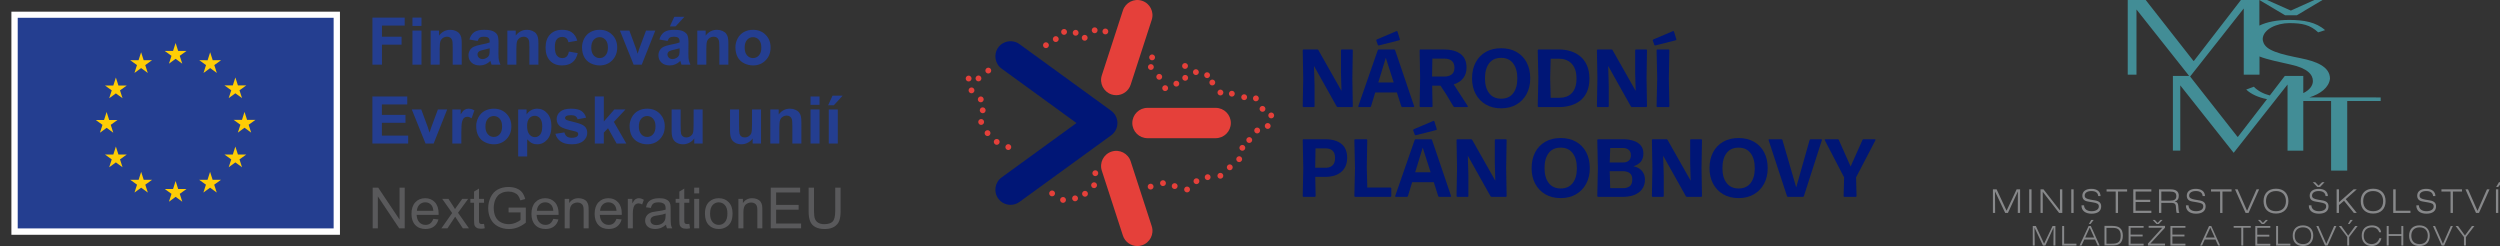 <?xml version="1.0" encoding="utf-8"?>
<!-- Generator: Adobe Illustrator 16.0.0, SVG Export Plug-In . SVG Version: 6.00 Build 0)  -->
<!DOCTYPE svg PUBLIC "-//W3C//DTD SVG 1.1//EN" "http://www.w3.org/Graphics/SVG/1.1/DTD/svg11.dtd">
<svg version="1.1" id="Vrstva_1" xmlns="http://www.w3.org/2000/svg" xmlns:xlink="http://www.w3.org/1999/xlink" x="0px" y="0px"
	 width="2032.199px" height="200px" viewBox="0 0 2032.199 200" enable-background="new 0 0 2032.199 200" xml:space="preserve">
<rect x="0" y="0" width="2032.199" height="200" fill="#333333" stroke="none"/>
<g>
	<g>
		<path fill="#428D96" d="M1872.298,75.7v-14h-15l-12.199,15.899c-5.102-1.3-9.602-3.6-13-7.1l-6.199,2.3
			c4,3.8,9.898,6.4,16.898,7.8l-23.602,30.601h-0.398l-38.5-49L1823.9,6.899V60.7h12.801V45.899c6.803,2.7,16,4.4,25.398,6.601
			c13.898,3,18,8.3,18,13.399C1880.097,69.8,1877.199,73.3,1872.298,75.7 M1877.199,79.2c9.102-2.9,15.896-8,16.801-15.2
			c0-10.101-11.801-14.2-23.5-16.601c-16.9-3.399-28.9-6.199-30.801-13.5c-0.303-1-0.398-1.5-0.398-2.3
			c0.398-7.899,11.5-12.8,21.6-12.8c10.303,0,16.9,1.3,23.5,7.5l5.604-1.8c-7.303-6.5-17.303-8.3-29.104-8.3
			c-9.801,0-18.197,1.6-24.301,4.6V0h-15L1783.4,49.5h-0.396L1744.199,0h-14.602v60.7h7.102v-53l42.801,54H1766.3v60.698h6v-53
			l43.301,54.701h0.199L1859.5,68.7v53.8h12.801V82.1h22.602v56.6h13.104V82.1h27.195v-2.9H1877.199z M1867.097,12.399L1887.898,0
			h-6.602l-19.102,8.6L1842.798,0h-6.201l20.9,12.399H1867.097z"/>
	</g>
	<polygon fill="#87888A" points="1620,153.898 1623,153.898 1631.097,171.299 1639.298,153.898 1642.097,153.898 1642.097,173.1 
		1640.199,173.1 1640.298,155.6 1632.199,173.1 1630,173.1 1621.699,155.6 1621.798,173.1 1620,173.1 	"/>
	<rect x="1649.5" y="153.898" fill="#87888A" width="1.896" height="19.201"/>
	<polygon fill="#87888A" points="1658.699,153.898 1661.097,153.898 1674.5,171.1 1674.5,153.898 1676.398,153.898 1676.398,173.1 
		1673.798,173.1 1660.5,155.898 1660.5,173.1 1658.699,173.1 	"/>
	<rect x="1683.699" y="153.898" fill="#87888A" width="1.896" height="19.201"/>
	<g>
		<path fill="#87888A" d="M1694.097,166.799v0.102c0,2.898,2.4,4.802,6.102,4.802c3.699,0,5.898-1.603,5.898-3.899
			c0-2.199-1.5-2.699-4.801-3.302l-4.102-0.698c-3.102-0.5-4.5-2.101-4.5-4.802c0-3.299,2.697-5.5,7.303-5.5
			c4.697,0,7.395,2.201,7.5,5.899h-1.9c-0.199-2.698-2.1-4.102-5.6-4.102c-3.4,0-5.4,1.5-5.4,3.701c0,2,1.602,2.699,4.801,3.299
			l3.604,0.602c3.5,0.601,5,2.101,5,4.898c0,3.701-2.803,5.9-7.803,5.9c-5.102,0-8.197-2.5-8.197-6.5v-0.303h2.1L1694.097,166.799
			L1694.097,166.799z"/>
	</g>
	<polygon fill="#87888A" points="1719.798,155.7 1712.398,155.7 1712.398,153.898 1729.097,153.898 1729.097,155.7 1721.699,155.7 
		1721.699,173.1 1719.798,173.1 	"/>
	<polygon fill="#87888A" points="1734.097,153.898 1748.798,153.898 1748.798,155.7 1736,155.7 1736,162.398 1747.898,162.398 
		1747.898,164.2 1736,164.2 1736,171.299 1748.798,171.299 1748.798,173.1 1734.097,173.1 	"/>
	<g>
		<path fill="#87888A" d="M1756.898,155.7v7.399H1764c3.5,0,5.1-1,5.1-3.701c0-2.799-1.699-3.698-5.398-3.698H1756.898z
			 M1755,153.898h9.197c4.604,0,6.898,1.701,6.898,5.201c0,2.5-1,4-3.299,4.799c2.197,0.302,2.697,1.4,2.896,3.603
			c0.303,2.5,0.104,4.5,0.898,5.603h-2.199c-0.6-1.801-0.396-3.699-0.697-5.603c-0.199-2-1.398-2.603-3.699-2.603h-8.102v8.201
			h-1.898L1755,153.898L1755,153.898z"/>
		<path fill="#87888A" d="M1779,166.799v0.102c0,2.898,2.396,4.802,6.1,4.802s5.9-1.603,5.9-3.899c0-2.199-1.5-2.699-4.803-3.302
			l-4.102-0.698c-3.1-0.5-4.5-2.101-4.5-4.802c0-3.299,2.701-5.5,7.303-5.5c4.697,0,7.398,2.201,7.5,5.899h-1.898
			c-0.199-2.698-2.102-4.102-5.602-4.102c-3.398,0-5.398,1.5-5.398,3.701c0,2,1.6,2.699,4.801,3.299l3.6,0.602
			c3.5,0.601,5,2.101,5,4.898c0,3.701-2.801,5.9-7.801,5.9c-5.1,0-8.199-2.5-8.199-6.5v-0.303h2.104L1779,166.799L1779,166.799z"/>
	</g>
	<polygon fill="#87888A" points="1804.699,155.7 1797.298,155.7 1797.298,153.898 1814,153.898 1814,155.7 1806.597,155.7 
		1806.597,173.1 1804.699,173.1 	"/>
	<polygon fill="#87888A" points="1816.798,153.898 1818.898,153.898 1826.597,171.398 1834.298,153.898 1836.398,153.898 
		1827.798,173.1 1825.398,173.1 	"/>
	<g>
		<path fill="#87888A" d="M1858.199,163.5c0-5.104-3.104-8.201-8.104-8.201c-5.102,0-8.102,3.102-8.102,8.201
			c0,5.199,3.102,8.199,8.102,8.199C1855.199,171.7,1858.199,168.6,1858.199,163.5 M1850.097,173.6c-6.301,0-10.1-3.801-10.1-10.1
			c0-6.201,3.799-10.104,10.1-10.104s10.102,3.803,10.102,10.104C1860.199,169.7,1856.398,173.6,1850.097,173.6"/>
		<path fill="#87888A" d="M1887.597,148.1h2l-3.699,3.9h-2.199l-3.697-3.9h2l2.697,2.801L1887.597,148.1z M1878.898,166.799v0.102
			c0,2.898,2.398,4.802,6.104,4.802c3.697,0,5.896-1.603,5.896-3.899c0-2.199-1.5-2.699-4.801-3.302l-4.1-0.698
			c-3.105-0.5-4.5-2.101-4.5-4.802c0-3.299,2.697-5.5,7.299-5.5c4.701,0,7.398,2.201,7.5,5.899h-1.898
			c-0.199-2.698-2.199-4.102-5.602-4.102s-5.398,1.5-5.398,3.701c0,2,1.604,2.699,4.801,3.299l3.602,0.602
			c3.5,0.601,5,2.101,5,4.898c0,3.701-2.801,5.9-7.801,5.9c-5.102,0-8.199-2.5-8.199-6.5v-0.303h2.102L1878.898,166.799
			L1878.898,166.799z"/>
	</g>
	<polygon fill="#87888A" points="1899.398,153.898 1901.298,153.898 1901.298,164.398 1913.199,153.898 1915.798,153.898 
		1906.798,161.898 1915.798,173.1 1913.398,173.1 1905.398,163.2 1901.298,166.7 1901.298,173.1 1899.398,173.1 	"/>
	<g>
		<path fill="#87888A" d="M1937.199,163.5c0-5.104-3.104-8.201-8.104-8.201c-5.102,0-8.102,3.102-8.102,8.201
			c0,5.199,3.102,8.199,8.102,8.199C1934.199,171.7,1937.199,168.6,1937.199,163.5 M1929.097,173.6c-6.301,0-10.1-3.801-10.1-10.1
			c0-6.201,3.799-10.104,10.1-10.104s10.102,3.803,10.102,10.104C1939.199,169.7,1935.398,173.6,1929.097,173.6"/>
	</g>
	<polygon fill="#87888A" points="1945.398,153.898 1947.398,153.898 1947.398,171.299 1959.398,171.299 1959.398,173.1 
		1945.398,173.1 	"/>
	<g>
		<path fill="#87888A" d="M1966.298,166.799v0.102c0,2.898,2.398,4.802,6.1,4.802c3.703,0,5.9-1.603,5.9-3.899
			c0-2.199-1.5-2.699-4.801-3.302l-4.104-0.698c-3.1-0.5-4.5-2.101-4.5-4.802c0-3.299,2.701-5.5,7.303-5.5
			c4.697,0,7.398,2.201,7.5,5.899h-1.898c-0.199-2.698-2.102-4.102-5.602-4.102c-3.398,0-5.398,1.5-5.398,3.701
			c0,2,1.6,2.699,4.801,3.299l3.602,0.602c3.5,0.601,5,2.101,5,4.898c0,3.701-2.801,5.9-7.801,5.9c-5.199,0-8.199-2.5-8.199-6.5
			v-0.303h2.102L1966.298,166.799L1966.298,166.799z"/>
	</g>
	<polygon fill="#87888A" points="1992,155.7 1984.597,155.7 1984.597,153.898 2001.298,153.898 2001.298,155.7 1993.898,155.7 
		1993.898,173.1 1992,173.1 	"/>
	<polygon fill="#87888A" points="2004.097,153.898 2006.199,153.898 2013.898,171.398 2021.597,153.898 2023.699,153.898 
		2015.097,173.1 2012.699,173.1 	"/>
	<path fill="#87888A" d="M2031.398,148.1h2.398l-3.102,3.9h-1.602L2031.398,148.1z M2028.898,153.898h1.898V173.1h-1.898V153.898z"
		/>
	<g>
		<path fill="#87888A" d="M2039.097,170.7h2.199v3.103c0,1.897-0.5,2.801-2.199,3.397V176c0.699-0.4,1-0.9,1-1.801v-1.102h-1V170.7z
			"/>
	</g>
	<polygon fill="#87888A" points="1652.398,183.7 1654.898,183.7 1661.597,198.1 1668.5,183.7 1670.798,183.7 1670.798,199.6 
		1669.199,199.6 1669.298,185 1662.597,199.6 1660.699,199.6 1653.798,185 1654,199.6 1652.398,199.6 	"/>
	<polygon fill="#87888A" points="1676.298,183.7 1677.898,183.7 1677.898,198.1 1687.898,198.1 1687.898,199.6 1676.298,199.6 	"/>
	<path fill="#87888A" d="M1699.898,178.799h2l-2.602,3.301h-1.299L1699.898,178.799z M1702.298,193.1l-3.602-8.1l-3.699,8.1
		H1702.298z M1697.798,183.7h1.801l7.199,15.899h-1.602l-2.199-4.899h-8.699l-2.301,4.899h-1.604L1697.798,183.7z"/>
	<g>
		<path fill="#87888A" d="M1712.298,185.1v13h4.199c2.301,0,3.896-0.199,5.199-1c1.602-1,2.197-2.801,2.197-5.5
			c0-2.6-0.697-4.397-2.197-5.397c-1.303-0.899-3.102-1-5.602-1h-3.801L1712.298,185.1L1712.298,185.1z M1723,185.1
			c1.801,1.4,2.6,3.5,2.6,6.5s-0.799,5.199-2.6,6.5c-1.604,1.301-3.699,1.4-6.5,1.4h-5.801v-15.9h5.801
			C1719.298,183.7,1721.398,183.898,1723,185.1"/>
	</g>
	<polygon fill="#87888A" points="1730.298,183.7 1742.5,183.7 1742.5,185.1 1731.898,185.1 1731.898,190.7 1741.699,190.7 
		1741.699,192.2 1731.898,192.2 1731.898,198.1 1742.5,198.1 1742.5,199.6 1730.298,199.6 	"/>
	<path fill="#87888A" d="M1756.199,178.799h1.697l-3.1,3.301h-1.803l-3.102-3.301h1.699l2.301,2.4L1756.199,178.799z M1746,198
		l11.697-12.9h-11.102v-1.5h13.303v1.5L1748,198h11.896v1.6H1746V198z"/>
	<polygon fill="#87888A" points="1764.298,183.7 1776.5,183.7 1776.5,185.1 1765.898,185.1 1765.898,190.7 1775.699,190.7 
		1775.699,192.2 1765.898,192.2 1765.898,198.1 1776.5,198.1 1776.5,199.6 1764.298,199.6 	"/>
	<path fill="#87888A" d="M1800.298,193.1l-3.602-8.1l-3.699,8.1H1800.298z M1795.699,183.7h1.801l7.199,15.899h-1.604l-2.199-4.899
		h-8.697L1790,199.6h-1.602L1795.699,183.7z"/>
	<polygon fill="#87888A" points="1821.898,185.1 1815.699,185.1 1815.699,183.7 1829.597,183.7 1829.597,185.1 1823.5,185.1 
		1823.5,199.6 1821.898,199.6 	"/>
	<path fill="#87888A" d="M1841.798,178.799h1.699l-3.104,3.301h-1.799l-3.102-3.301h1.697l2.303,2.4L1841.798,178.799z
		 M1833.298,183.7h12.199v1.5h-10.604v5.603h9.803v1.5h-9.803v5.897h10.604v1.5h-12.199V183.7z"/>
	<polygon fill="#87888A" points="1850.199,183.7 1851.798,183.7 1851.798,198.1 1861.798,198.1 1861.798,199.6 1850.199,199.6 	"/>
	<g>
		<path fill="#87888A" d="M1878.699,191.6c0-4.301-2.5-6.801-6.699-6.801s-6.699,2.602-6.699,6.801c0,4.301,2.5,6.801,6.699,6.801
			C1876.199,198.5,1878.699,195.898,1878.699,191.6 M1872,200c-5.199,0-8.303-3.201-8.303-8.4s3.104-8.397,8.303-8.397
			c5.197,0,8.396,3.198,8.396,8.397C1880.298,196.799,1877.199,200,1872,200"/>
	</g>
	<polygon fill="#87888A" points="1882.898,183.7 1884.597,183.7 1891,198.2 1897.398,183.7 1899.199,183.7 1892,199.6 1890,199.6 	
		"/>
	<path fill="#87888A" d="M1910.5,178.799h2l-2.604,3.301h-1.301L1910.5,178.799z M1908.097,192.7l-6.898-9h2l5.602,7.801
		l5.699-7.801h2l-6.898,9v6.899H1908V192.7H1908.097z"/>
	<g>
		<path fill="#87888A" d="M1928.097,184.799c-4.199,0-6.699,2.602-6.699,6.801s2.604,6.801,6.398,6.801
			c3.201,0,5.602-1.899,6.301-4.801h1.699c-0.699,3.9-3.799,6.4-7.898,6.4c-4.896,0-8.102-3.301-8.102-8.4
			c0-5.199,3.102-8.397,8.398-8.397c4.102,0,6.898,2.101,7.398,5.601h-1.602C1933.199,186.299,1931.199,184.799,1928.097,184.799"/>
	</g>
	<polygon fill="#87888A" points="1940.097,183.7 1941.699,183.7 1941.699,190.299 1952,190.299 1952,183.7 1953.597,183.7 
		1953.597,199.6 1952,199.6 1952,191.799 1941.699,191.799 1941.699,199.6 1940.097,199.6 	"/>
	<g>
		<path fill="#87888A" d="M1973.5,191.6c0-4.301-2.5-6.801-6.699-6.801c-4.201,0-6.701,2.602-6.701,6.801
			c0,4.301,2.5,6.801,6.701,6.801C1971,198.5,1973.5,195.898,1973.5,191.6 M1966.699,200c-5.199,0-8.398-3.201-8.398-8.4
			s3.1-8.397,8.398-8.397c5.197,0,8.396,3.198,8.396,8.397S1972,200,1966.699,200"/>
	</g>
	<polygon fill="#87888A" points="1977.699,183.7 1979.398,183.7 1985.798,198.2 1992.199,183.7 1993.898,183.7 1986.798,199.6 
		1984.798,199.6 	"/>
	<polygon fill="#87888A" points="2002.898,192.7 1996.097,183.7 1998.097,183.7 2003.699,191.398 2009.398,183.7 2011.398,183.7 
		2004.5,192.7 2004.5,199.6 2002.898,199.6 	"/>
</g>
<g>
	<path fill="#E5403A" d="M861.762,162.833c-0.18-1.304,0.733-2.502,2.036-2.673c1.303-0.182,2.492,0.732,2.673,2.035
		c0.183,1.293-0.731,2.502-2.033,2.674c-0.105,0.02-0.211,0.027-0.325,0.027C862.943,164.896,861.925,164.021,861.762,162.833
		 M873.236,163.508c-1.266-0.371-1.988-1.693-1.617-2.949c0.37-1.265,1.693-1.988,2.948-1.617c1.266,0.371,1.987,1.695,1.617,2.949
		c-0.305,1.037-1.257,1.713-2.283,1.713C873.683,163.604,873.455,163.575,873.236,163.508 M880.808,159.579
		c-1.149-0.656-1.541-2.103-0.895-3.244c0.646-1.14,2.103-1.541,3.245-0.894c1.141,0.656,1.541,2.103,0.884,3.244
		c-0.438,0.771-1.236,1.207-2.064,1.207C881.579,159.893,881.179,159.789,880.808,159.579 M853.753,159.074
		c-1.027-0.816-1.199-2.319-0.381-3.338c0.818-1.036,2.321-1.198,3.349-0.381c1.027,0.816,1.189,2.313,0.371,3.34
		c-0.465,0.59-1.161,0.893-1.854,0.893C854.713,159.587,854.19,159.428,853.753,159.074 M964.724,156.382
		c-1.313-0.123-2.264-1.282-2.131-2.596c0.125-1.306,1.283-2.265,2.598-2.132h-0.01c1.313,0.123,2.266,1.285,2.141,2.598
		c-0.113,1.229-1.15,2.141-2.357,2.141C964.886,156.393,964.802,156.393,964.724,156.382 M932.951,151.977
		c-0.152-1.313,0.781-2.49,2.094-2.635c1.303-0.152,2.482,0.781,2.635,2.084s-0.791,2.483-2.092,2.635
		c-0.096,0.01-0.182,0.02-0.277,0.02C934.121,154.08,933.093,153.186,932.951,151.977 M954.023,153.48
		c-1.229-0.465-1.836-1.844-1.361-3.071c0.467-1.228,1.848-1.837,3.074-1.36c1.227,0.467,1.836,1.846,1.359,3.072
		c-0.361,0.941-1.266,1.521-2.217,1.521C954.593,153.643,954.308,153.596,954.023,153.48 M887.477,152.016
		c-0.81-1.037-0.628-2.529,0.409-3.34c1.036-0.807,2.53-0.628,3.339,0.409c0.81,1.038,0.628,2.531-0.408,3.341
		c-0.438,0.331-0.951,0.504-1.466,0.504C888.646,152.93,887.944,152.616,887.477,152.016 M943.169,149.781
		c-0.506-1.209,0.074-2.606,1.293-3.102c1.209-0.505,2.605,0.075,3.102,1.293c0.504,1.209-0.076,2.606-1.295,3.103
		c-0.293,0.122-0.598,0.181-0.902,0.181C944.433,151.255,943.539,150.704,943.169,149.781 M971.023,149.105
		c-1-0.856-1.113-2.359-0.258-3.359c0.857-0.998,2.352-1.112,3.35-0.255c1,0.854,1.113,2.358,0.268,3.348v0.011
		c-0.477,0.541-1.143,0.828-1.809,0.828C972.021,149.676,971.47,149.486,971.023,149.105 M979.308,144.034
		c-0.01-1.312,1.047-2.388,2.359-2.396c1.313-0.012,2.389,1.045,2.396,2.357c0.02,1.313-1.037,2.378-2.35,2.396h-0.02
		C980.384,146.393,979.328,145.338,979.308,144.034 M989.802,143.768c-0.484-1.217,0.104-2.598,1.322-3.092
		c1.217-0.484,2.605,0.104,3.092,1.322c0.494,1.218-0.096,2.605-1.313,3.093c-0.295,0.114-0.592,0.171-0.887,0.171
		C991.068,145.262,990.181,144.7,989.802,143.768 M840.073,144.082L840.073,144.082c-1.143-0.646-1.552-2.094-0.896-3.244
		c0.638-1.141,2.094-1.541,3.234-0.895c1.142,0.646,1.542,2.104,0.904,3.244c-0.447,0.771-1.247,1.209-2.074,1.209
		C840.844,144.396,840.444,144.292,840.073,144.082 M916.844,143.986c-1.149-0.637-1.561-2.082-0.923-3.234
		c0.638-1.143,2.084-1.559,3.234-0.921c1.151,0.637,1.561,2.092,0.923,3.233c-0.438,0.789-1.245,1.228-2.082,1.228
		C917.605,144.292,917.216,144.195,916.844,143.986 M887.982,140.971L887.982,140.971c-0.105-1.313,0.875-2.455,2.188-2.56
		c1.304-0.104,2.455,0.876,2.559,2.179c0.104,1.313-0.875,2.454-2.188,2.561c-0.067,0.009-0.124,0.009-0.19,0.009
		C889.123,143.159,888.087,142.216,887.982,140.971 M907.473,142.293c-1.293-0.236-2.147-1.475-1.91-2.77
		c0.236-1.293,1.475-2.149,2.769-1.912c1.294,0.238,2.149,1.476,1.911,2.77c-0.209,1.143-1.207,1.951-2.34,1.951
		C907.76,142.333,907.617,142.322,907.473,142.293 M998.279,137.928c-1.074-0.762-1.322-2.246-0.563-3.313
		c0.762-1.075,2.246-1.331,3.32-0.571c1.064,0.771,1.322,2.256,0.553,3.321c-0.457,0.654-1.189,0.998-1.932,0.998
		C999.173,138.365,998.697,138.221,998.279,137.928 M831.302,137.414c-0.952-0.913-0.989-2.416-0.086-3.369
		c0.902-0.949,2.406-0.988,3.357-0.085c0.952,0.903,0.989,2.408,0.086,3.367c-0.466,0.485-1.094,0.733-1.722,0.733
		C832.348,138.061,831.758,137.852,831.302,137.414 M1005.308,130.639c-0.693-1.121-0.352-2.586,0.762-3.281
		c1.121-0.693,2.588-0.353,3.281,0.762c0.695,1.113,0.354,2.588-0.77,3.281c-0.393,0.238-0.818,0.361-1.246,0.361
		C1006.537,131.762,1005.757,131.363,1005.308,130.639 M1007.515,120.441L1007.515,120.441c-0.15-1.303,0.789-2.482,2.094-2.635
		c1.305-0.144,2.482,0.789,2.635,2.092v0.011c0.143,1.303-0.789,2.474-2.104,2.626c-0.086,0.01-0.18,0.02-0.266,0.02
		C1008.677,122.553,1007.65,121.65,1007.515,120.441 M817.688,120.926L817.688,120.926c-0.75-1.074-0.494-2.559,0.591-3.318
		c1.075-0.752,2.549-0.486,3.301,0.588h0.01c0.751,1.076,0.485,2.562-0.59,3.313c-0.419,0.295-0.896,0.428-1.36,0.428
		C818.886,121.936,818.145,121.583,817.688,120.926 M809.079,117.406L809.079,117.406c-1.151-0.627-1.579-2.072-0.952-3.225
		c0.638-1.16,2.084-1.578,3.235-0.951c1.15,0.638,1.568,2.082,0.94,3.234c-0.438,0.79-1.246,1.237-2.092,1.237
		C809.83,117.703,809.44,117.607,809.079,117.406 M1013.205,114.449c-0.352-1.266,0.398-2.569,1.666-2.922v0.011
		c1.266-0.354,2.578,0.399,2.92,1.664c0.352,1.267-0.4,2.569-1.664,2.921c-0.211,0.057-0.43,0.087-0.629,0.087
		C1014.451,116.209,1013.492,115.514,1013.205,114.449 M800.745,109.473v0.01c-0.704-1.113-0.371-2.578,0.731-3.281
		c1.113-0.704,2.578-0.381,3.282,0.73h0.009c0.695,1.104,0.372,2.578-0.741,3.283c-0.391,0.247-0.837,0.37-1.266,0.37
		C801.972,110.585,801.201,110.195,800.745,109.473 M1020.767,108.141c-1.141-0.638-1.551-2.093-0.914-3.234
		c0.648-1.141,2.094-1.551,3.244-0.912c1.143,0.646,1.553,2.093,0.914,3.244h-0.01c-0.428,0.779-1.236,1.218-2.072,1.218
		C1021.539,108.456,1021.138,108.35,1020.767,108.141 M1029.332,104.458c-1.143-0.638-1.553-2.092-0.916-3.233
		c0.646-1.142,2.094-1.55,3.244-0.913c1.143,0.646,1.551,2.092,0.914,3.243h-0.01c-0.428,0.78-1.236,1.219-2.072,1.219
		C1030.099,104.773,1029.701,104.668,1029.332,104.458 M1032.183,95.897c-1.141-0.637-1.551-2.092-0.914-3.234
		c0.648-1.142,2.094-1.551,3.244-0.914c1.143,0.646,1.553,2.094,0.914,3.245h-0.01c-0.428,0.779-1.236,1.217-2.072,1.217
		C1032.955,96.211,1032.554,96.107,1032.183,95.897 M795.513,100.33L795.513,100.33c-0.656-1.131-0.275-2.587,0.855-3.253
		c1.142-0.656,2.598-0.276,3.254,0.856c0.666,1.132,0.276,2.596-0.856,3.252c-0.381,0.219-0.79,0.323-1.198,0.323
		C796.749,101.51,795.96,101.092,795.513,100.33 M797.767,91.778c-1.17-0.58-1.665-2.007-1.084-3.188
		c0.58-1.179,2.008-1.665,3.188-1.084c1.179,0.581,1.665,1.998,1.084,3.187c-0.409,0.837-1.256,1.323-2.131,1.323
		C798.462,92.017,798.11,91.94,797.767,91.778 M1024.822,90.39c-1.047-0.79-1.268-2.284-0.477-3.33
		c0.789-1.056,2.281-1.266,3.338-0.476h-0.01c1.057,0.79,1.268,2.283,0.479,3.33c-0.469,0.626-1.182,0.951-1.904,0.951
		C1025.753,90.865,1025.25,90.713,1024.822,90.39 M795.56,82.465c-0.922-0.933-0.922-2.445,0.01-3.368
		c0.923-0.924,2.436-0.924,3.357,0.009c0.933,0.923,0.922,2.435,0,3.359c-0.466,0.465-1.075,0.694-1.684,0.694
		S796.027,82.931,795.56,82.465 M1018.732,80.962c-0.543-1.198-0.02-2.607,1.18-3.158c1.189-0.543,2.598-0.02,3.148,1.17
		c0.543,1.199,0.02,2.606-1.17,3.158c-0.322,0.143-0.656,0.219-0.988,0.219C1019.998,82.351,1019.132,81.828,1018.732,80.962
		 M1011.027,81.361c-1.305-0.19-2.207-1.398-2.018-2.692c0.182-1.303,1.389-2.207,2.691-2.017c1.293,0.182,2.197,1.389,2.018,2.683
		c-0.172,1.19-1.188,2.045-2.359,2.045C1011.255,81.38,1011.14,81.371,1011.027,81.361 M1001.285,78.545L1001.285,78.545
		c-1.313-0.039-2.35-1.133-2.313-2.436c0.039-1.322,1.123-2.35,2.445-2.321h-0.01c1.313,0.038,2.359,1.132,2.32,2.445
		c-0.037,1.284-1.094,2.312-2.377,2.312H1001.285z M990.314,76.823c-0.893-0.961-0.836-2.463,0.135-3.357
		c0.961-0.895,2.465-0.837,3.357,0.133c0.896,0.961,0.828,2.464-0.133,3.358c-0.457,0.417-1.037,0.627-1.617,0.627
		C991.419,77.584,990.783,77.328,990.314,76.823 M788.017,75.131c-0.913-0.952-0.895-2.455,0.048-3.368
		c0.94-0.913,2.453-0.895,3.367,0.048c0.913,0.942,0.894,2.445-0.047,3.358c-0.467,0.456-1.064,0.675-1.656,0.675
		C789.101,75.844,788.482,75.606,788.017,75.131 M945.251,73.094c-0.799-1.046-0.6-2.54,0.447-3.33
		c1.037-0.799,2.531-0.599,3.33,0.448c0.799,1.037,0.6,2.53-0.447,3.33c-0.428,0.333-0.941,0.485-1.438,0.485
		C946.421,74.027,945.718,73.713,945.251,73.094 M954.708,69.84c-1.02-0.828-1.172-2.331-0.344-3.348h0.012
		c0.826-1.019,2.328-1.162,3.338-0.334c1.018,0.837,1.17,2.331,0.332,3.349c-0.465,0.57-1.15,0.875-1.836,0.875
		C955.677,70.383,955.144,70.202,954.708,69.84 M983.486,68.404L983.486,68.404c-0.732-1.084-0.457-2.56,0.637-3.301
		c1.084-0.742,2.561-0.458,3.301,0.628c0.742,1.093,0.457,2.568-0.637,3.31c-0.408,0.276-0.865,0.409-1.332,0.409
		C984.693,69.451,983.943,69.08,983.486,68.404 M785.781,65.598c-0.971-0.875-1.046-2.378-0.171-3.358
		c0.884-0.97,2.387-1.046,3.357-0.162c0.979,0.875,1.057,2.378,0.171,3.358c-0.466,0.514-1.112,0.781-1.76,0.781
		C786.808,66.216,786.238,66.017,785.781,65.598 M794.038,65.712c-1.084-0.743-1.361-2.226-0.609-3.311h-0.009
		c0.751-1.075,2.235-1.351,3.312-0.609c1.084,0.751,1.351,2.226,0.607,3.311c-0.457,0.666-1.209,1.027-1.96,1.027
		C794.914,66.131,794.448,65.997,794.038,65.712 M961.062,63.533L961.062,63.533c-0.143-1.313,0.799-2.483,2.113-2.616
		c1.301-0.142,2.473,0.809,2.615,2.111c0.133,1.304-0.811,2.475-2.113,2.616c-0.084,0.01-0.17,0.01-0.256,0.01
		C962.222,65.655,961.185,64.751,961.062,63.533 M940.417,63.856c-0.779-1.056-0.561-2.549,0.496-3.33
		c1.057-0.779,2.549-0.561,3.33,0.495c0.779,1.056,0.561,2.549-0.496,3.33c-0.426,0.314-0.922,0.466-1.416,0.466
		C941.607,64.818,940.884,64.485,940.417,63.856 M978.882,61.469c-0.201-1.303,0.693-2.511,1.986-2.71
		c1.305-0.2,2.512,0.694,2.713,1.988c0.199,1.293-0.695,2.511-1.988,2.711c-0.125,0.02-0.248,0.029-0.361,0.029
		C980.07,63.486,979.06,62.639,978.882,61.469 M970.414,60.299v-0.01c-0.912-0.941-0.895-2.444,0.047-3.357
		c0.953-0.914,2.455-0.895,3.369,0.057c0.914,0.933,0.895,2.445-0.047,3.359c-0.469,0.447-1.066,0.675-1.656,0.666
		C971.5,61.013,970.88,60.775,970.414,60.299 M801.078,58.035c-0.361-1.266,0.372-2.578,1.636-2.939
		c1.257-0.371,2.579,0.361,2.94,1.626c0.36,1.266-0.371,2.578-1.627,2.94c-0.219,0.066-0.448,0.095-0.656,0.095
		C802.334,59.757,801.383,59.072,801.078,58.035 M933.816,56.132L933.816,56.132c-0.912-0.952-0.885-2.455,0.066-3.369
		c0.941-0.903,2.455-0.875,3.357,0.077c0.914,0.942,0.887,2.455-0.064,3.358c-0.467,0.447-1.057,0.667-1.646,0.667
		C934.902,56.865,934.283,56.618,933.816,56.132 M960.929,53.868c-0.143-1.304,0.809-2.473,2.111-2.606
		c1.313-0.143,2.482,0.809,2.617,2.121c0.133,1.304-0.818,2.473-2.121,2.607c-0.086,0.009-0.162,0.009-0.248,0.009
		C962.089,55.999,961.052,55.095,960.929,53.868 M820.827,52.993c-0.789-1.046-0.58-2.541,0.466-3.33
		c1.047-0.79,2.54-0.59,3.33,0.457c0.79,1.055,0.581,2.549-0.467,3.339c-0.427,0.323-0.932,0.476-1.427,0.476
		C822.007,53.935,821.294,53.611,820.827,52.993 M934.843,48.312c-0.934-0.932-0.922-2.435,0.01-3.358
		c0.934-0.932,2.438-0.922,3.359,0.011c0.932,0.932,0.922,2.435-0.01,3.368c-0.467,0.456-1.066,0.685-1.676,0.685
		C935.919,49.017,935.31,48.788,934.843,48.312 M829.351,46.905c-0.693-1.113-0.352-2.578,0.763-3.273
		c1.122-0.694,2.587-0.353,3.281,0.77c0.686,1.114,0.343,2.579-0.771,3.273c-0.39,0.238-0.828,0.352-1.256,0.352
		C830.578,48.027,829.799,47.627,829.351,46.905 M920.184,44.26c-1.036-0.809-1.218-2.302-0.408-3.339
		c0.809-1.038,2.303-1.218,3.34-0.41c1.026,0.809,1.218,2.302,0.408,3.339c-0.468,0.6-1.17,0.914-1.874,0.914
		C921.135,44.765,920.622,44.603,920.184,44.26 M848.511,38.39c-0.903-0.951-0.866-2.464,0.086-3.368
		c0.951-0.904,2.454-0.865,3.358,0.085c0.904,0.952,0.866,2.455-0.085,3.368c-0.458,0.438-1.047,0.646-1.638,0.646
		C849.605,39.122,848.977,38.875,848.511,38.39 M912.165,38.466c-1.189-0.562-1.693-1.979-1.133-3.168
		c0.562-1.189,1.979-1.694,3.168-1.132c1.188,0.561,1.692,1.979,1.133,3.167c-0.41,0.857-1.256,1.361-2.15,1.361
		C912.841,38.694,912.498,38.618,912.165,38.466 M855.884,32.168c-0.219-1.294,0.656-2.521,1.95-2.74
		c1.294-0.219,2.521,0.656,2.74,1.959c0.219,1.294-0.656,2.521-1.95,2.73c-0.133,0.029-0.267,0.039-0.399,0.039
		C857.083,34.157,856.075,33.329,855.884,32.168 M879.592,31.75c-0.57-1.189-0.066-2.606,1.112-3.177
		c1.188-0.562,2.605-0.057,3.178,1.123c0.562,1.189,0.066,2.606-1.123,3.167c-0.333,0.162-0.675,0.238-1.026,0.238
		C880.847,33.101,880,32.606,879.592,31.75 M872.532,28.144c-0.827-1.018-0.677-2.521,0.352-3.349
		c1.019-0.828,2.513-0.666,3.339,0.353c0.828,1.027,0.678,2.52-0.342,3.348c-0.447,0.353-0.979,0.533-1.503,0.533
		C873.683,29.029,872.999,28.725,872.532,28.144 M862.658,26.517c-0.324-1.274,0.445-2.569,1.721-2.892s2.569,0.448,2.894,1.723
		c0.322,1.274-0.456,2.568-1.723,2.892c-0.2,0.048-0.39,0.077-0.59,0.077C863.894,28.316,862.933,27.592,862.658,26.517
		 M896.563,26.898L896.563,26.898c-0.731-1.095-0.447-2.569,0.646-3.301c1.085-0.734,2.569-0.448,3.302,0.646
		c0.732,1.084,0.447,2.559-0.646,3.301c-0.399,0.266-0.865,0.399-1.321,0.399C897.771,27.944,897.029,27.583,896.563,26.898
		 M888.743,26.727c-1.171-0.6-1.627-2.037-1.027-3.206c0.6-1.171,2.035-1.626,3.197-1.027c1.169,0.599,1.635,2.035,1.025,3.206
		h0.011c-0.43,0.817-1.256,1.293-2.122,1.293C889.466,26.993,889.085,26.907,888.743,26.727"/>
	<path fill="#001676" d="M821.446,166.512c-3.809,0-7.574-1.764-9.981-5.082c-3.998-5.512-2.777-13.214,2.725-17.221l60.851-44.206
		l-60.851-44.215c-5.502-3.997-6.723-11.709-2.725-17.22c3.997-5.502,11.709-6.723,17.219-2.725l74.572,54.188
		c3.189,2.321,5.081,6.026,5.081,9.973c0,3.946-1.892,7.65-5.081,9.973l-74.572,54.178
		C826.492,165.746,823.956,166.512,821.446,166.512"/>
	<path fill="#E5403A" d="M924.497,200c-5.192,0-10.024-3.311-11.718-8.52l-17.136-52.727c-2.105-6.475,1.444-13.429,7.919-15.525
		c6.474-2.106,13.43,1.436,15.526,7.908l17.133,52.727c2.1,6.475-1.443,13.429-7.918,15.525C927.042,199.803,925.76,200,924.497,200
		"/>
	<path fill="#E5403A" d="M988.197,112.325h-55.436c-6.809,0-12.329-5.521-12.329-12.328c0-6.8,5.521-12.319,12.329-12.319h55.436
		c6.809,0,12.326,5.52,12.326,12.319C1000.523,106.805,995.005,112.325,988.197,112.325"/>
	<path fill="#E5403A" d="M907.371,77.38c-1.264,0-2.544-0.198-3.809-0.602c-6.481-2.106-10.024-9.062-7.919-15.535l17.136-52.727
		c2.105-6.473,9.061-10.015,15.525-7.909c6.475,2.097,10.018,9.053,7.918,15.526L919.09,68.861
		C917.395,74.071,912.563,77.38,907.371,77.38"/>
	<path fill="#001676" d="M1067.785,87.045h-8.061c-0.518,0-0.771-0.267-0.771-0.802l0.402-22.615l-0.402-22.612
		c0-0.535,0.256-0.805,0.771-0.805h11.035c0.428,0,0.736,0.181,0.939,0.538l18.77,33.149l-0.404-14.116V41.016
		c0-0.535,0.268-0.805,0.803-0.805h8.064c0.488,0,0.73,0.27,0.73,0.805l-0.361,22.612l0.361,22.615c0,0.535-0.242,0.802-0.73,0.802
		h-11.445c-0.396,0-0.713-0.178-0.934-0.534l-18.43-32.885l0.463,16.091v16.526C1068.587,86.778,1068.32,87.045,1067.785,87.045"/>
	<path fill="#001676" d="M1134.089,40.847l15.383,45.295c0.203,0.603-0.006,0.903-0.635,0.903h-8.826
		c-0.451,0-0.76-0.21-0.938-0.636l-3.582-11.273h-17.594l-3.414,11.241c-0.133,0.446-0.436,0.668-0.904,0.668h-8.76
		c-0.623,0-0.838-0.3-0.637-0.903l15.752-45.295c0.16-0.421,0.445-0.635,0.873-0.635h12.408
		C1133.642,40.211,1133.927,40.425,1134.089,40.847 M1137.332,32.753l-16.395,4.182c-0.484,0.109-0.813-0.068-0.967-0.538
		l-1.17-3.344c-0.154-0.469,0.012-0.813,0.498-1.037l15.693-6.658c0.533-0.223,0.879-0.077,1.031,0.437l1.844,5.955
		C1138.044,32.285,1137.867,32.617,1137.332,32.753 M1126.492,47.036l-6.117,20.005h12.545L1126.492,47.036z"/>
	<path fill="#001676" d="M1181.689,68.579l11.34,17.531c0.178,0.268,0.219,0.49,0.131,0.668c-0.09,0.178-0.297,0.267-0.637,0.267
		h-10.066c-0.447,0-0.768-0.178-0.969-0.534l-5.957-9.901l-4.58-6.959h-6.76l0.303,16.592c0,0.535-0.254,0.802-0.771,0.802h-8.963
		c-0.518,0-0.771-0.267-0.771-0.802l0.402-22.615l-0.402-22.612c0-0.535,0.256-0.805,0.771-0.805h18.9
		c5.861,0,10.404,1.232,13.631,3.697c3.225,2.465,4.834,6.139,4.834,11.024c0,3.456-0.908,6.343-2.727,8.663
		C1187.582,65.915,1185.009,67.575,1181.689,68.579 M1164.357,47.639l-0.268,14.585h10.24c2.139,0,4.004-0.547,5.584-1.64
		c1.584-1.093,2.375-2.911,2.375-5.453s-0.719-4.425-2.156-5.651c-1.438-1.227-3.463-1.841-6.07-1.841H1164.357z"/>
	<path fill="#001676" d="M1220.218,88.049c-4.768,0-8.926-1.031-12.461-3.095c-3.533-2.061-6.277-4.918-8.225-8.564
		c-1.955-3.645-2.93-7.855-2.93-12.628c0-4.971,0.969-9.298,2.91-12.978c1.941-3.68,4.682-6.528,8.215-8.547
		c3.533-2.02,7.697-3.029,12.49-3.029c4.752,0,8.904,1,12.461,2.997c3.559,1.996,6.32,4.826,8.281,8.496
		c1.959,3.667,2.945,8.022,2.945,13.062c0,4.772-0.986,8.983-2.945,12.628c-1.961,3.646-4.717,6.503-8.262,8.564
		C1229.154,87.018,1224.996,88.049,1220.218,88.049 M1220.291,80.22c4.213,0,7.449-1.467,9.717-4.398
		c2.266-2.932,3.395-6.952,3.395-12.061c0-5.129-1.123-9.198-3.383-12.209c-2.25-3.011-5.516-4.517-9.801-4.517
		c-4.281,0-7.537,1.485-9.764,4.449c-2.232,2.967-3.344,7.059-3.344,12.277c0,5.084,1.141,9.1,3.428,12.042
		C1212.826,78.75,1216.074,80.22,1220.291,80.22"/>
	<path fill="#001676" d="M1267.322,87.045h-16.561c-0.518,0-0.771-0.268-0.771-0.802l0.504-22.615l-0.504-22.613
		c0-0.534,0.254-0.804,0.771-0.804h16.422c3.369,0,6.545,0.463,9.533,1.389c2.988,0.927,5.631,2.352,7.93,4.283
		c2.299,1.927,4.1,4.393,5.404,7.392c1.303,2.999,1.955,6.563,1.955,10.688c0,4.149-0.66,7.689-1.973,10.621
		c-1.318,2.934-3.123,5.313-5.424,7.143c-2.293,1.829-4.924,3.171-7.893,4.029C1273.753,86.618,1270.617,87.045,1267.322,87.045
		 M1260.093,63.429l0.402,16.055h7.359c1.895,0,3.664-0.293,5.316-0.885c1.65-0.592,3.1-1.506,4.348-2.745
		c1.254-1.238,2.229-2.848,2.93-4.832c0.705-1.987,1.057-4.36,1.057-7.127c0-3.7-0.619-6.739-1.842-9.115
		c-1.229-2.376-2.887-4.137-4.982-5.286c-2.098-1.149-4.461-1.722-7.094-1.722h-7.092L1260.093,63.429z"/>
	<path fill="#001676" d="M1306.927,87.045h-8.061c-0.518,0-0.771-0.267-0.771-0.802l0.402-22.615l-0.402-22.612
		c0-0.535,0.254-0.805,0.771-0.805h11.035c0.428,0,0.736,0.181,0.938,0.538l18.77,33.149l-0.402-14.116V41.016
		c0-0.535,0.268-0.805,0.801-0.805h8.066c0.488,0,0.73,0.27,0.73,0.805l-0.361,22.612l0.361,22.615c0,0.535-0.244,0.802-0.73,0.802
		h-11.445c-0.396,0-0.713-0.178-0.934-0.534l-18.43-32.885l0.463,16.091v16.526C1307.728,86.778,1307.46,87.045,1306.927,87.045"/>
	<path fill="#001676" d="M1362.087,32.753l-16.387,4.182c-0.492,0.109-0.814-0.068-0.975-0.538l-1.17-3.344
		c-0.156-0.469,0.012-0.813,0.504-1.037l15.688-6.658c0.535-0.223,0.879-0.077,1.039,0.437l1.836,5.955
		C1362.8,32.284,1362.623,32.617,1362.087,32.753 M1356.267,87.045h-8.898c-0.51,0-0.766-0.267-0.766-0.802l0.498-22.615
		l-0.498-22.612c0-0.535,0.256-0.805,0.766-0.805h8.898c0.492,0,0.736,0.27,0.736,0.805l-0.434,22.612l0.434,22.615
		C1357.003,86.778,1356.759,87.045,1356.267,87.045"/>
	<path fill="#001676" d="M1077.289,113.197c5.66,0,10.043,1.263,13.145,3.781c3.102,2.521,4.65,6.276,4.65,11.272
		c0,4.905-1.58,8.72-4.734,11.438c-3.152,2.724-7.529,4.084-13.133,4.084h-8.061l0.305,15.455c0,0.535-0.25,0.801-0.736,0.801h-9
		c-0.516,0-0.77-0.266-0.77-0.801l0.438-22.615l-0.438-22.612c0-0.534,0.254-0.806,0.77-0.806h17.564V113.197z M1077.953,136.346
		c1.984,0,3.701-0.611,5.139-1.838c1.439-1.227,2.156-3.246,2.156-6.056c0-2.675-0.66-4.649-1.973-5.921
		c-1.318-1.271-3.178-1.907-5.59-1.907h-8.326l-0.268,15.722H1077.953z"/>
	<path fill="#001676" d="M1130.205,160.031h-28.498c-0.518,0-0.773-0.268-0.773-0.803l0.506-22.613l-0.506-22.613
		c0-0.533,0.256-0.805,0.773-0.805h8.963c0.492,0,0.736,0.271,0.736,0.805l-0.369,22.01l0.404,16.459h18.764
		c0.518,0,0.771,0.268,0.771,0.805v5.955C1130.976,159.764,1130.72,160.031,1130.205,160.031"/>
	<path fill="#001676" d="M1164.091,113.833l15.383,45.295c0.201,0.604-0.006,0.903-0.635,0.903h-8.828
		c-0.451,0-0.76-0.211-0.938-0.635l-3.58-11.274h-17.596l-3.414,11.241c-0.131,0.445-0.434,0.668-0.902,0.668h-8.762
		c-0.623,0-0.838-0.301-0.637-0.903l15.752-45.295c0.162-0.421,0.445-0.636,0.873-0.636h12.41
		C1163.644,113.197,1163.929,113.412,1164.091,113.833 M1167.333,105.74l-16.395,4.182c-0.486,0.109-0.813-0.068-0.969-0.538
		l-1.17-3.344c-0.154-0.47,0.012-0.813,0.5-1.036l15.691-6.658c0.535-0.223,0.881-0.077,1.035,0.437l1.84,5.953
		C1168.046,105.271,1167.867,105.604,1167.333,105.74 M1156.494,120.021l-6.119,20.004h12.545L1156.494,120.021z"/>
	<path fill="#001676" d="M1192.826,160.031h-8.061c-0.518,0-0.771-0.268-0.771-0.803l0.404-22.613l-0.404-22.613
		c0-0.533,0.256-0.805,0.771-0.805h11.035c0.428,0,0.738,0.182,0.939,0.537l18.77,33.149l-0.404-14.116v-18.767
		c0-0.534,0.268-0.806,0.803-0.806h8.064c0.488,0,0.73,0.271,0.73,0.806l-0.361,22.612l0.361,22.615c0,0.535-0.242,0.801-0.73,0.801
		h-11.445c-0.396,0-0.713-0.178-0.934-0.533l-18.43-32.885l0.465,16.091v16.526C1193.628,159.764,1193.361,160.031,1192.826,160.031
		"/>
	<path fill="#001676" d="M1268.628,161.035c-4.77,0-8.928-1.031-12.463-3.096c-3.533-2.061-6.277-4.918-8.227-8.563
		c-1.953-3.646-2.928-7.854-2.928-12.627c0-4.974,0.967-9.3,2.91-12.979c1.941-3.679,4.68-6.526,8.215-8.547
		c3.533-2.02,7.697-3.029,12.49-3.029c4.752,0,8.904,1.002,12.461,2.998c3.559,1.994,6.32,4.824,8.281,8.496
		c1.959,3.666,2.945,8.021,2.945,13.063c0,4.771-0.986,8.982-2.945,12.627c-1.961,3.646-4.717,6.504-8.264,8.564
		C1277.56,160.003,1273.404,161.035,1268.628,161.035 M1268.699,153.207c4.211,0,7.447-1.467,9.717-4.398
		c2.264-2.932,3.393-6.951,3.393-12.06c0-5.13-1.123-9.198-3.381-12.21c-2.25-3.012-5.518-4.518-9.799-4.518
		c-4.283,0-7.537,1.484-9.766,4.449c-2.234,2.967-3.346,7.059-3.346,12.277c0,5.084,1.143,9.1,3.43,12.042
		C1261.232,151.736,1264.48,153.207,1268.699,153.207"/>
	<path fill="#001676" d="M1319.548,160.031h-20.373c-0.518,0-0.771-0.268-0.771-0.803l0.471-22.613l-0.471-22.613
		c0-0.533,0.256-0.805,0.771-0.805h20.035c3.188,0,6.039,0.404,8.547,1.205c2.512,0.803,4.49,2.059,5.939,3.764
		c1.447,1.708,2.174,3.908,2.174,6.607c0,2.81-0.701,5.045-2.109,6.705c-1.402,1.664-3.395,2.885-5.986,3.666
		c3.148,0.688,5.494,2,7.043,3.928c1.553,1.933,2.324,4.189,2.324,6.775c0,2.543-0.488,4.713-1.473,6.506
		c-0.98,1.795-2.299,3.262-3.963,4.397c-1.662,1.14-3.539,1.97-5.637,2.493C1323.972,159.77,1321.798,160.031,1319.548,160.031
		 M1308.91,120.29l-0.404,11.774h10.84c1.984,0,3.541-0.496,4.67-1.487c1.123-0.991,1.688-2.437,1.688-4.333
		c0-2.073-0.623-3.585-1.871-4.532c-1.252-0.946-2.744-1.422-4.484-1.422H1308.91z M1308.505,139.156l0.404,13.783h10.436
		c2.121,0,3.898-0.496,5.334-1.488c1.439-0.991,2.162-2.859,2.162-5.604c0-1.652-0.344-2.968-1.02-3.947
		c-0.684-0.979-1.594-1.684-2.729-2.108c-1.139-0.422-2.387-0.636-3.748-0.636H1308.505z"/>
	<path fill="#001676" d="M1351.623,160.031h-8.063c-0.516,0-0.77-0.268-0.77-0.803l0.402-22.613l-0.402-22.613
		c0-0.533,0.254-0.805,0.77-0.805h11.037c0.43,0,0.736,0.182,0.939,0.537l18.77,33.149l-0.404-14.116v-18.767
		c0-0.534,0.268-0.806,0.801-0.806h8.066c0.488,0,0.73,0.271,0.73,0.806l-0.363,22.612l0.363,22.615c0,0.535-0.242,0.801-0.73,0.801
		h-11.445c-0.398,0-0.713-0.178-0.934-0.533l-18.43-32.885l0.463,16.091v16.526C1352.425,159.764,1352.156,160.031,1351.623,160.031
		"/>
	<path fill="#001676" d="M1413.24,161.035c-4.77,0-8.928-1.031-12.461-3.096c-3.533-2.061-6.277-4.918-8.227-8.563
		c-1.955-3.646-2.93-7.854-2.93-12.627c0-4.974,0.969-9.3,2.91-12.979c1.941-3.679,4.682-6.526,8.217-8.547
		c3.533-2.02,7.697-3.029,12.49-3.029c4.75,0,8.902,1.002,12.461,2.998c3.557,1.994,6.318,4.824,8.279,8.496
		c1.959,3.666,2.945,8.021,2.945,13.063c0,4.771-0.984,8.982-2.945,12.627c-1.961,3.646-4.717,6.504-8.264,8.564
		C1422.173,160.003,1418.015,161.035,1413.24,161.035 M1413.31,153.207c4.213,0,7.449-1.467,9.719-4.398
		c2.262-2.932,3.393-6.951,3.393-12.06c0-5.13-1.123-9.198-3.381-12.21c-2.25-3.012-5.518-4.518-9.801-4.518
		s-7.537,1.484-9.766,4.449c-2.232,2.967-3.344,7.059-3.344,12.277c0,5.084,1.141,9.1,3.428,12.042
		C1405.845,151.736,1409.093,153.207,1413.31,153.207"/>
	<path fill="#001676" d="M1452.607,159.396l-14.885-45.293c-0.201-0.604,0.014-0.906,0.637-0.906h9.699
		c0.469,0,0.76,0.227,0.867,0.671l11.178,38.437l10.869-38.437c0.131-0.444,0.422-0.671,0.867-0.671h8.398
		c0.646,0,0.867,0.303,0.672,0.906l-14.553,45.293c-0.137,0.424-0.436,0.635-0.902,0.635h-11.945
		C1453.064,160.031,1452.761,159.82,1452.607,159.396"/>
	<path fill="#001676" d="M1499.039,144.174l-15.621-30.039c-0.311-0.623-0.119-0.938,0.568-0.938h9.838
		c0.443,0,0.754,0.203,0.938,0.604l9.563,21.543l9.635-21.543c0.178-0.4,0.492-0.604,0.938-0.604h8.963
		c0.715,0,0.902,0.314,0.57,0.938l-15.656,30.039l0.367,15.055c0,0.535-0.242,0.803-0.734,0.803h-9
		c-0.533,0-0.789-0.268-0.766-0.803L1499.039,144.174z"/>
</g>
<g>
	<polygon fill="#FFFFFF" points="9.267,190.849 276.34,190.849 276.34,9.491 9.267,9.491 9.267,190.849 	"/>
	<polygon fill="#243E90" points="14.403,185.668 271.206,185.668 271.206,14.464 14.403,14.464 14.403,185.668 	"/>
	<polyline fill="#FFCD05" points="137.333,51.767 142.75,47.813 148.17,51.767 146.107,45.372 151.612,41.417 144.827,41.417 
		142.75,34.944 140.674,41.424 133.894,41.417 139.394,45.372 137.333,51.767 	"/>
	<polyline fill="#FFCD05" points="109.29,59.301 114.708,55.347 120.125,59.301 118.065,52.905 123.566,48.951 116.781,48.951 
		114.706,42.472 112.629,48.958 105.848,48.951 111.348,52.905 109.29,59.301 	"/>
	<polyline fill="#FFCD05" points="94.189,63.036 92.113,69.523 85.333,69.516 90.833,73.47 88.771,79.866 94.189,75.911 
		99.608,79.866 97.546,73.47 103.046,69.516 96.266,69.516 94.189,63.036 	"/>
	<polyline fill="#FFCD05" points="86.663,103.919 92.079,107.874 90.019,101.479 95.52,97.523 88.739,97.523 86.663,91.044 
		84.586,97.538 77.802,97.523 83.306,101.479 81.245,107.874 86.663,103.919 	"/>
	<polyline fill="#FFCD05" points="96.266,125.615 94.189,119.135 92.113,125.622 85.333,125.615 90.833,129.569 88.771,135.965 
		94.189,132.003 99.608,135.965 97.546,129.569 103.046,125.615 96.266,125.615 	"/>
	<polyline fill="#FFCD05" points="116.823,146.173 114.747,139.7 112.674,146.18 105.89,146.173 111.39,150.127 109.332,156.522 
		114.75,152.567 120.166,156.522 118.107,150.127 123.607,146.173 116.823,146.173 	"/>
	<polyline fill="#FFCD05" points="144.83,153.622 142.754,147.142 140.681,153.629 133.898,153.622 139.397,157.576 
		137.339,163.973 142.757,160.018 148.173,163.973 146.111,157.576 151.615,153.622 144.83,153.622 	"/>
	<polyline fill="#FFCD05" points="172.838,146.173 170.765,139.7 168.686,146.18 161.908,146.173 167.405,150.127 165.346,156.522 
		170.765,152.567 176.183,156.522 174.119,150.127 179.622,146.173 172.838,146.173 	"/>
	<polyline fill="#FFCD05" points="193.403,125.615 191.323,119.135 189.242,125.622 182.466,125.615 187.97,129.569 
		185.904,135.965 191.323,132.003 196.741,135.965 194.675,129.569 200.179,125.615 193.403,125.615 	"/>
	<polyline fill="#FFCD05" points="207.629,97.445 200.845,97.445 198.765,90.966 196.692,97.452 189.908,97.445 195.412,101.399 
		193.353,107.796 198.765,103.834 204.183,107.796 202.125,101.399 207.629,97.445 	"/>
	<polyline fill="#FFCD05" points="185.903,79.781 191.321,75.827 196.741,79.781 194.675,73.385 200.179,69.438 193.402,69.438 
		191.321,62.958 189.242,69.445 182.465,69.438 187.969,73.385 185.903,79.781 	"/>
	<polyline fill="#FFCD05" points="170.843,42.479 168.771,48.966 161.986,48.951 167.483,52.913 165.424,59.308 170.85,55.347 
		176.261,59.308 174.204,52.913 179.707,48.951 172.916,48.951 170.843,42.479 	"/>
	<g>
		<path fill="#59595B" d="M302.947,185.604v-33.057h4.487l17.363,25.954v-25.954h4.194v33.057h-4.487l-17.363-25.977v25.977H302.947
			z"/>
		<path fill="#59595B" d="M352.217,177.893l4.194,0.519c-0.662,2.45-1.887,4.353-3.675,5.705c-1.789,1.353-4.074,2.029-6.855,2.029
			c-3.503,0-6.28-1.078-8.332-3.235c-2.052-2.157-3.078-5.183-3.078-9.076c0-4.028,1.037-7.155,3.111-9.381
			c2.075-2.225,4.766-3.337,8.073-3.337c3.202,0,5.818,1.09,7.847,3.27s3.044,5.246,3.044,9.2c0,0.24-0.008,0.602-0.022,1.082
			h-17.859c0.15,2.631,0.894,4.646,2.232,6.043c1.338,1.398,3.006,2.098,5.006,2.098c1.488,0,2.758-0.391,3.811-1.173
			C350.766,180.854,351.6,179.606,352.217,177.893z M338.89,171.331h13.372c-0.18-2.015-0.691-3.525-1.533-4.532
			c-1.293-1.563-2.969-2.346-5.029-2.346c-1.864,0-3.431,0.624-4.701,1.872C339.728,167.573,339.025,169.241,338.89,171.331z"/>
		<path fill="#59595B" d="M358.801,185.604l8.749-12.447l-8.095-11.5h5.074l3.675,5.615c0.691,1.067,1.248,1.961,1.668,2.683
			c0.662-0.992,1.271-1.871,1.827-2.638l4.036-5.66h4.848l-8.275,11.274l8.907,12.673h-4.983l-4.916-7.441l-1.308-2.007
			l-6.291,9.448H358.801z"/>
		<path fill="#59595B" d="M393.459,181.974l0.586,3.586c-1.143,0.24-2.165,0.36-3.067,0.36c-1.473,0-2.615-0.233-3.427-0.699
			c-0.812-0.465-1.383-1.078-1.714-1.837c-0.331-0.76-0.496-2.356-0.496-4.792v-13.777h-2.976v-3.157h2.976v-5.931l4.037-2.435
			v8.365h4.081v3.157h-4.081v14.003c0,1.157,0.071,1.901,0.214,2.232s0.376,0.594,0.699,0.789s0.785,0.293,1.387,0.293
			C392.129,182.132,392.723,182.079,393.459,181.974z"/>
		<path fill="#59595B" d="M413.415,172.639v-3.878l14.003-0.023v12.268c-2.15,1.713-4.367,3.003-6.652,3.867
			s-4.63,1.296-7.035,1.296c-3.247,0-6.197-0.695-8.851-2.086c-2.653-1.39-4.656-3.4-6.009-6.031s-2.029-5.57-2.029-8.817
			c0-3.217,0.672-6.22,2.018-9.008c1.345-2.788,3.281-4.859,5.806-6.213c2.526-1.353,5.435-2.029,8.727-2.029
			c2.39,0,4.551,0.388,6.483,1.162s3.446,1.853,4.544,3.235c1.097,1.383,1.931,3.188,2.503,5.412l-3.946,1.082
			c-0.496-1.684-1.113-3.007-1.849-3.969c-0.737-0.962-1.789-1.732-3.157-2.312c-1.368-0.578-2.886-0.868-4.555-0.868
			c-1.999,0-3.728,0.305-5.186,0.913c-1.458,0.609-2.635,1.41-3.529,2.402c-0.895,0.992-1.59,2.082-2.086,3.27
			c-0.842,2.044-1.263,4.262-1.263,6.651c0,2.947,0.507,5.412,1.522,7.396s2.492,3.458,4.431,4.42
			c1.939,0.962,3.999,1.442,6.179,1.442c1.894,0,3.743-0.364,5.547-1.093c1.804-0.729,3.172-1.508,4.104-2.334v-6.156H413.415z"/>
		<path fill="#59595B" d="M449.742,177.893l4.194,0.519c-0.662,2.45-1.887,4.353-3.675,5.705c-1.789,1.353-4.074,2.029-6.855,2.029
			c-3.503,0-6.28-1.078-8.332-3.235c-2.052-2.157-3.078-5.183-3.078-9.076c0-4.028,1.037-7.155,3.111-9.381
			c2.075-2.225,4.766-3.337,8.073-3.337c3.202,0,5.818,1.09,7.847,3.27s3.044,5.246,3.044,9.2c0,0.24-0.008,0.602-0.022,1.082
			h-17.859c0.15,2.631,0.894,4.646,2.232,6.043c1.338,1.398,3.006,2.098,5.006,2.098c1.488,0,2.758-0.391,3.811-1.173
			C448.291,180.854,449.125,179.606,449.742,177.893z M436.415,171.331h13.372c-0.18-2.015-0.691-3.525-1.533-4.532
			c-1.293-1.563-2.969-2.346-5.029-2.346c-1.864,0-3.431,0.624-4.701,1.872C437.253,167.573,436.55,169.241,436.415,171.331z"/>
		<path fill="#59595B" d="M459.032,185.604v-23.947h3.653v3.405c1.759-2.631,4.299-3.946,7.622-3.946c1.443,0,2.77,0.259,3.98,0.778
			c1.209,0.519,2.116,1.198,2.717,2.04s1.022,1.842,1.263,2.999c0.15,0.752,0.226,2.067,0.226,3.946v14.725h-4.059v-14.566
			c0-1.654-0.158-2.891-0.474-3.71c-0.316-0.819-0.876-1.473-1.68-1.962c-0.804-0.488-1.748-0.732-2.83-0.732
			c-1.729,0-3.221,0.549-4.476,1.646c-1.255,1.097-1.883,3.179-1.883,6.246v13.078H459.032z"/>
		<path fill="#59595B" d="M501.109,177.893l4.194,0.519c-0.662,2.45-1.887,4.353-3.675,5.705c-1.789,1.353-4.074,2.029-6.855,2.029
			c-3.503,0-6.28-1.078-8.332-3.235c-2.052-2.157-3.078-5.183-3.078-9.076c0-4.028,1.037-7.155,3.111-9.381
			c2.075-2.225,4.766-3.337,8.073-3.337c3.202,0,5.818,1.09,7.847,3.27s3.044,5.246,3.044,9.2c0,0.24-0.008,0.602-0.022,1.082
			h-17.859c0.15,2.631,0.894,4.646,2.232,6.043c1.338,1.398,3.006,2.098,5.006,2.098c1.488,0,2.758-0.391,3.811-1.173
			C499.658,180.854,500.492,179.606,501.109,177.893z M487.782,171.331h13.372c-0.18-2.015-0.691-3.525-1.533-4.532
			c-1.293-1.563-2.969-2.346-5.029-2.346c-1.864,0-3.431,0.624-4.701,1.872C488.62,167.573,487.917,169.241,487.782,171.331z"/>
		<path fill="#59595B" d="M510.354,185.604v-23.947h3.653v3.631c0.932-1.699,1.793-2.819,2.582-3.36s1.657-0.812,2.604-0.812
			c1.368,0,2.758,0.437,4.171,1.308l-1.398,3.766c-0.992-0.586-1.984-0.879-2.977-0.879c-0.887,0-1.684,0.267-2.39,0.8
			c-0.707,0.534-1.21,1.274-1.511,2.222c-0.451,1.443-0.676,3.021-0.676,4.735v12.537H510.354z"/>
		<path fill="#59595B" d="M541.404,182.65c-1.503,1.278-2.951,2.18-4.341,2.706c-1.391,0.526-2.883,0.789-4.476,0.789
			c-2.631,0-4.653-0.643-6.066-1.928s-2.12-2.928-2.12-4.927c0-1.173,0.267-2.244,0.801-3.214c0.533-0.97,1.232-1.747,2.097-2.334
			c0.864-0.586,1.837-1.029,2.92-1.33c0.796-0.21,1.999-0.413,3.608-0.608c3.277-0.391,5.69-0.857,7.238-1.398
			c0.015-0.556,0.022-0.909,0.022-1.06c0-1.653-0.383-2.818-1.15-3.495c-1.037-0.917-2.579-1.376-4.623-1.376
			c-1.909,0-3.319,0.335-4.228,1.004c-0.91,0.669-1.583,1.853-2.018,3.552l-3.969-0.542c0.361-1.698,0.955-3.069,1.781-4.115
			c0.827-1.044,2.022-1.849,3.585-2.412s3.375-0.846,5.434-0.846c2.044,0,3.706,0.24,4.983,0.722s2.217,1.086,2.819,1.815
			c0.601,0.729,1.022,1.649,1.263,2.762c0.135,0.691,0.203,1.939,0.203,3.743v5.412c0,3.773,0.086,6.159,0.259,7.159
			c0.172,1,0.515,1.958,1.026,2.875h-4.239C541.795,184.763,541.524,183.778,541.404,182.65z M541.066,173.586
			c-1.474,0.602-3.683,1.112-6.629,1.533c-1.669,0.24-2.849,0.512-3.541,0.812c-0.691,0.301-1.225,0.741-1.601,1.319
			c-0.376,0.579-0.564,1.222-0.564,1.928c0,1.083,0.41,1.984,1.229,2.706s2.018,1.082,3.597,1.082c1.563,0,2.954-0.342,4.171-1.025
			s2.112-1.62,2.684-2.808c0.436-0.917,0.654-2.27,0.654-4.059V173.586z"/>
		<path fill="#59595B" d="M560.322,181.974l0.586,3.586c-1.143,0.24-2.165,0.36-3.067,0.36c-1.473,0-2.615-0.233-3.427-0.699
			c-0.812-0.465-1.383-1.078-1.714-1.837c-0.331-0.76-0.496-2.356-0.496-4.792v-13.777h-2.976v-3.157h2.976v-5.931l4.037-2.435
			v8.365h4.081v3.157h-4.081v14.003c0,1.157,0.071,1.901,0.214,2.232s0.376,0.594,0.699,0.789s0.785,0.293,1.387,0.293
			C558.992,182.132,559.586,182.079,560.322,181.974z"/>
		<path fill="#59595B" d="M564.314,157.215v-4.667h4.059v4.667H564.314z M564.314,185.604v-23.947h4.059v23.947H564.314z"/>
		<path fill="#59595B" d="M573.04,173.631c0-4.435,1.232-7.719,3.698-9.854c2.059-1.774,4.57-2.661,7.531-2.661
			c3.292,0,5.983,1.079,8.073,3.235c2.089,2.157,3.134,5.138,3.134,8.941c0,3.081-0.462,5.506-1.387,7.271
			c-0.925,1.767-2.27,3.139-4.036,4.115c-1.767,0.978-3.695,1.466-5.784,1.466c-3.353,0-6.062-1.074-8.129-3.225
			C574.074,180.771,573.04,177.675,573.04,173.631z M577.212,173.631c0,3.066,0.668,5.363,2.007,6.889
			c1.338,1.526,3.021,2.289,5.051,2.289c2.014,0,3.69-0.767,5.029-2.3c1.337-1.534,2.007-3.871,2.007-7.013
			c0-2.962-0.673-5.205-2.019-6.731c-1.345-1.525-3.018-2.289-5.017-2.289c-2.029,0-3.713,0.76-5.051,2.278
			C577.88,168.271,577.212,170.564,577.212,173.631z"/>
		<path fill="#59595B" d="M600.234,185.604v-23.947h3.653v3.405c1.759-2.631,4.299-3.946,7.622-3.946c1.443,0,2.77,0.259,3.98,0.778
			c1.209,0.519,2.116,1.198,2.717,2.04s1.022,1.842,1.263,2.999c0.15,0.752,0.226,2.067,0.226,3.946v14.725h-4.059v-14.566
			c0-1.654-0.158-2.891-0.474-3.71c-0.316-0.819-0.876-1.473-1.68-1.962c-0.804-0.488-1.748-0.732-2.83-0.732
			c-1.729,0-3.221,0.549-4.476,1.646c-1.255,1.097-1.883,3.179-1.883,6.246v13.078H600.234z"/>
		<path fill="#59595B" d="M626.527,185.604v-33.057h23.902v3.9h-19.528v10.125h18.288v3.878h-18.288v11.252h20.294v3.901H626.527z"
			/>
	</g>
	<g>
		<path fill="#59595B" d="M678.933,152.548h4.375v19.099c0,3.322-0.376,5.961-1.127,7.915c-0.752,1.954-2.108,3.544-4.07,4.769
			c-1.962,1.226-4.537,1.838-7.723,1.838c-3.097,0-5.63-0.533-7.599-1.601c-1.97-1.067-3.375-2.612-4.217-4.634
			s-1.263-4.784-1.263-8.287v-19.099h4.375v19.076c0,2.871,0.267,4.987,0.801,6.348c0.533,1.36,1.45,2.409,2.751,3.146
			c1.3,0.736,2.89,1.104,4.769,1.104c3.217,0,5.509-0.729,6.877-2.187c1.368-1.458,2.052-4.262,2.052-8.411V152.548z"/>
	</g>
	<polygon fill="#243E90" points="302.753,52.56 302.753,14.318 328.97,14.318 328.97,20.787 310.475,20.787 310.475,29.838 
		326.439,29.838 326.439,36.308 310.475,36.308 310.475,52.56 302.753,52.56 	"/>
	<path fill="#243E90" d="M335.282,52.56V24.855h7.33V52.56H335.282L335.282,52.56z M335.282,21.1v-6.782h7.33V21.1H335.282
		L335.282,21.1z"/>
	<path fill="#243E90" d="M375.326,52.56h-7.331V38.42c0-2.991-0.157-4.925-0.47-5.804c-0.314-0.877-0.821-1.56-1.526-2.047
		c-0.704-0.487-1.552-0.73-2.543-0.73c-1.27,0-2.409,0.348-3.418,1.043c-1.008,0.696-1.699,1.618-2.073,2.765
		c-0.375,1.148-0.562,3.27-0.562,6.365V52.56h-7.329V24.855h6.808v4.07c2.417-3.131,5.459-4.696,9.13-4.696
		c1.617,0,3.095,0.292,4.435,0.875c1.339,0.583,2.351,1.326,3.039,2.23c0.686,0.904,1.165,1.93,1.435,3.078
		c0.27,1.148,0.405,2.792,0.405,4.931V52.56L375.326,52.56z"/>
	<path fill="#243E90" d="M398.046,39.256c-0.939,0.313-2.427,0.687-4.462,1.121c-2.034,0.435-3.364,0.86-3.99,1.279
		c-0.957,0.678-1.435,1.539-1.435,2.582c0,1.026,0.382,1.913,1.148,2.661c0.765,0.748,1.738,1.122,2.921,1.122
		c1.321,0,2.583-0.435,3.783-1.305c0.888-0.66,1.47-1.469,1.748-2.425c0.191-0.626,0.288-1.817,0.288-3.574V39.256L398.046,39.256z
		 M388.238,33.308l-6.653-1.199c0.748-2.678,2.036-4.661,3.862-5.947c1.826-1.287,4.539-1.932,8.138-1.932
		c3.27,0,5.704,0.388,7.305,1.162c1.6,0.773,2.727,1.756,3.377,2.946c0.653,1.192,0.979,3.379,0.979,6.562l-0.08,8.556
		c0,2.436,0.119,4.23,0.353,5.387c0.235,1.156,0.674,2.396,1.317,3.717h-7.252c-0.193-0.487-0.426-1.208-0.704-2.166
		c-0.122-0.434-0.209-0.722-0.262-0.86c-1.252,1.218-2.591,2.13-4.018,2.739c-1.425,0.608-2.947,0.913-4.565,0.913
		c-2.852,0-5.099-0.773-6.743-2.322c-1.643-1.548-2.465-3.504-2.465-5.869c0-1.566,0.374-2.961,1.122-4.188
		c0.747-1.225,1.795-2.164,3.143-2.816c1.349-0.652,3.292-1.221,5.831-1.708c3.426-0.644,5.8-1.244,7.122-1.8v-0.73
		c0-1.409-0.349-2.412-1.043-3.014c-0.696-0.6-2.009-0.899-3.939-0.899c-1.304,0-2.321,0.257-3.052,0.771
		C389.281,31.122,388.69,32.022,388.238,33.308L388.238,33.308z"/>
	<path fill="#243E90" d="M437.672,52.56h-7.331V38.42c0-2.991-0.157-4.925-0.47-5.804c-0.313-0.877-0.822-1.56-1.526-2.047
		c-0.704-0.487-1.552-0.73-2.544-0.73c-1.269,0-2.408,0.348-3.417,1.043c-1.008,0.696-1.699,1.618-2.073,2.765
		c-0.375,1.148-0.561,3.27-0.561,6.365V52.56h-7.33V24.855h6.808v4.07c2.417-3.131,5.46-4.696,9.13-4.696
		c1.618,0,3.095,0.292,4.435,0.875c1.339,0.583,2.352,1.326,3.039,2.23c0.686,0.904,1.165,1.93,1.435,3.078
		c0.269,1.148,0.405,2.792,0.405,4.931V52.56L437.672,52.56z"/>
	<path fill="#243E90" d="M469.263,33.048l-7.226,1.304c-0.244-1.444-0.796-2.531-1.656-3.261c-0.861-0.73-1.98-1.096-3.353-1.096
		c-1.827,0-3.282,0.63-4.369,1.892c-1.088,1.261-1.631,3.37-1.631,6.325c0,3.288,0.551,5.609,1.656,6.965
		c1.104,1.356,2.586,2.035,4.448,2.035c1.391,0,2.531-0.395,3.417-1.187c0.888-0.792,1.513-2.152,1.878-4.083l7.2,1.227
		c-0.747,3.305-2.182,5.799-4.304,7.486c-2.123,1.688-4.965,2.531-8.531,2.531c-4.053,0-7.282-1.278-9.69-3.835
		c-2.409-2.556-3.612-6.095-3.612-10.618c0-4.573,1.208-8.133,3.625-10.682c2.417-2.546,5.687-3.822,9.808-3.822
		c3.374,0,6.057,0.727,8.047,2.179C466.962,27.86,468.393,30.073,469.263,33.048L469.263,33.048z"/>
	<path fill="#243E90" d="M480.635,38.708c0,2.748,0.652,4.852,1.957,6.313c1.304,1.46,2.912,2.191,4.825,2.191
		c1.914,0,3.518-0.73,4.814-2.191c1.295-1.461,1.944-3.583,1.944-6.365c0-2.713-0.649-4.8-1.944-6.261
		c-1.296-1.461-2.9-2.191-4.814-2.191c-1.913,0-3.521,0.73-4.825,2.191C481.287,33.856,480.635,35.96,480.635,38.708L480.635,38.708
		z M473.122,38.317c0-2.434,0.602-4.792,1.801-7.07c1.201-2.278,2.9-4.017,5.1-5.217c2.199-1.2,4.657-1.8,7.37-1.8
		c4.191,0,7.625,1.362,10.304,4.084c2.678,2.722,4.017,6.16,4.017,10.316c0,4.192-1.352,7.665-4.056,10.421
		c-2.705,2.756-6.108,4.135-10.213,4.135c-2.539,0-4.96-0.574-7.265-1.722c-2.304-1.148-4.055-2.831-5.256-5.047
		C473.723,44.199,473.122,41.5,473.122,38.317L473.122,38.317z"/>
	<path fill="#243E90" d="M515.067,52.56l-11.165-27.705h7.696l5.218,14.14l1.513,4.721c0.399-1.2,0.652-1.99,0.757-2.373
		c0.243-0.783,0.504-1.566,0.782-2.348l5.271-14.14h7.539L521.668,52.56H515.067L515.067,52.56z"/>
	<path fill="#243E90" d="M544.521,21.465l3.598-7.8h8.219l-7.174,7.8H544.521L544.521,21.465z M552.451,39.256
		c-0.939,0.313-2.426,0.687-4.461,1.121c-2.035,0.435-3.365,0.86-3.991,1.279c-0.957,0.678-1.436,1.539-1.436,2.582
		c0,1.026,0.382,1.913,1.148,2.661c0.765,0.748,1.739,1.122,2.922,1.122c1.321,0,2.582-0.435,3.782-1.305
		c0.888-0.66,1.47-1.469,1.749-2.425c0.191-0.626,0.287-1.817,0.287-3.574V39.256L552.451,39.256z M542.643,33.308l-6.652-1.199
		c0.747-2.678,2.034-4.661,3.86-5.947c1.825-1.287,4.538-1.932,8.139-1.932c3.268,0,5.704,0.388,7.304,1.162
		c1.6,0.773,2.726,1.756,3.378,2.946c0.651,1.192,0.979,3.379,0.979,6.562l-0.079,8.556c0,2.436,0.118,4.23,0.352,5.387
		c0.235,1.156,0.674,2.396,1.317,3.717h-7.252c-0.191-0.487-0.426-1.208-0.704-2.166c-0.122-0.434-0.208-0.722-0.263-0.86
		c-1.251,1.218-2.59,2.13-4.016,2.739c-1.426,0.608-2.948,0.913-4.565,0.913c-2.853,0-5.1-0.773-6.744-2.322
		c-1.643-1.548-2.464-3.504-2.464-5.869c0-1.566,0.373-2.961,1.121-4.188c0.747-1.225,1.796-2.164,3.145-2.816
		c1.348-0.652,3.29-1.221,5.829-1.708c3.426-0.644,5.801-1.244,7.123-1.8v-0.73c0-1.409-0.348-2.412-1.044-3.014
		c-0.695-0.6-2.008-0.899-3.938-0.899c-1.305,0-2.322,0.257-3.052,0.771C543.687,31.122,543.095,32.022,542.643,33.308
		L542.643,33.308z"/>
	<path fill="#243E90" d="M592.076,52.56h-7.33V38.42c0-2.991-0.157-4.925-0.47-5.804c-0.314-0.877-0.821-1.56-1.526-2.047
		c-0.704-0.487-1.552-0.73-2.543-0.73c-1.27,0-2.409,0.348-3.417,1.043c-1.008,0.696-1.7,1.618-2.074,2.765
		c-0.375,1.148-0.562,3.27-0.562,6.365V52.56h-7.329V24.855h6.807v4.07c2.418-3.131,5.461-4.696,9.131-4.696
		c1.616,0,3.095,0.292,4.435,0.875c1.338,0.583,2.351,1.326,3.039,2.23c0.687,0.904,1.164,1.93,1.435,3.078
		c0.27,1.148,0.404,2.792,0.404,4.931V52.56L592.076,52.56z"/>
	<path fill="#243E90" d="M605.328,38.708c0,2.748,0.652,4.852,1.957,6.313c1.303,1.46,2.912,2.191,4.825,2.191
		c1.914,0,3.518-0.73,4.814-2.191c1.295-1.461,1.943-3.583,1.943-6.365c0-2.713-0.648-4.8-1.943-6.261
		c-1.296-1.461-2.9-2.191-4.814-2.191c-1.913,0-3.521,0.73-4.825,2.191C605.979,33.856,605.328,35.96,605.328,38.708L605.328,38.708
		z M597.814,38.317c0-2.434,0.601-4.792,1.8-7.07c1.201-2.278,2.9-4.017,5.1-5.217c2.2-1.2,4.658-1.8,7.371-1.8
		c4.19,0,7.625,1.362,10.304,4.084c2.678,2.722,4.017,6.16,4.017,10.316c0,4.192-1.352,7.665-4.056,10.421
		c-2.705,2.756-6.108,4.135-10.213,4.135c-2.539,0-4.961-0.574-7.265-1.722c-2.305-1.148-4.056-2.831-5.256-5.047
		C598.415,44.199,597.814,41.5,597.814,38.317L597.814,38.317z"/>
	<polygon fill="#243E90" points="302.702,116.67 302.702,78.427 331.057,78.427 331.057,84.896 310.423,84.896 310.423,93.374 
		329.623,93.374 329.623,99.817 310.423,99.817 310.423,110.226 331.787,110.226 331.787,116.67 302.702,116.67 	"/>
	<path fill="#243E90" d="M345.899,116.67l-11.165-27.705h7.696l5.217,14.139l1.513,4.722c0.4-1.199,0.653-1.99,0.757-2.374
		c0.243-0.781,0.503-1.563,0.782-2.348l5.27-14.139h7.54l-11.009,27.705H345.899L345.899,116.67z"/>
	<path fill="#243E90" d="M375.013,116.67h-7.331V88.965h6.808v3.939c1.166-1.86,2.213-3.087,3.145-3.678
		c0.93-0.591,1.986-0.888,3.169-0.888c1.669,0,3.278,0.462,4.826,1.383l-2.269,6.392c-1.235-0.8-2.383-1.201-3.443-1.201
		c-1.027,0-1.896,0.284-2.609,0.849c-0.713,0.565-1.274,1.586-1.684,3.065c-0.408,1.478-0.612,4.574-0.612,9.287V116.67
		L375.013,116.67z"/>
	<path fill="#243E90" d="M394.602,102.817c0,2.747,0.653,4.851,1.958,6.313c1.303,1.461,2.912,2.191,4.825,2.191
		c1.913,0,3.516-0.73,4.813-2.191c1.295-1.462,1.943-3.582,1.943-6.364c0-2.713-0.648-4.8-1.943-6.261
		c-1.297-1.461-2.9-2.191-4.813-2.191c-1.914,0-3.522,0.73-4.825,2.191C395.255,97.965,394.602,100.07,394.602,102.817
		L394.602,102.817z M387.09,102.426c0-2.434,0.6-4.791,1.799-7.069c1.201-2.277,2.9-4.017,5.101-5.217
		c2.199-1.2,4.657-1.801,7.369-1.801c4.191,0,7.626,1.362,10.305,4.083c2.677,2.722,4.017,6.161,4.017,10.317
		c0,4.191-1.352,7.665-4.057,10.422c-2.704,2.756-6.107,4.134-10.212,4.134c-2.539,0-4.962-0.574-7.264-1.721
		c-2.305-1.149-4.057-2.831-5.257-5.048C387.69,108.308,387.09,105.609,387.09,102.426L387.09,102.426z"/>
	<path fill="#243E90" d="M428.464,102.348c0,3.113,0.616,5.414,1.852,6.899c1.234,1.487,2.74,2.229,4.513,2.229
		c1.704,0,3.121-0.682,4.252-2.046c1.13-1.365,1.696-3.605,1.696-6.718c0-2.904-0.583-5.061-1.748-6.469
		c-1.166-1.409-2.609-2.114-4.331-2.114c-1.792,0-3.278,0.693-4.46,2.074C429.055,97.588,428.464,99.635,428.464,102.348
		L428.464,102.348z M421.211,88.965h6.835v4.07c0.886-1.391,2.087-2.521,3.599-3.391c1.513-0.869,3.191-1.305,5.035-1.305
		c3.217,0,5.948,1.262,8.191,3.783c2.244,2.522,3.365,6.034,3.365,10.54c0,4.624-1.13,8.22-3.39,10.785
		c-2.261,2.565-5.001,3.848-8.218,3.848c-1.531,0-2.917-0.306-4.161-0.914c-1.244-0.608-2.554-1.651-3.926-3.13v13.956h-7.331
		V88.965L421.211,88.965z"/>
	<path fill="#243E90" d="M451.471,108.764l7.356-1.12c0.313,1.426,0.948,2.508,1.904,3.248c0.957,0.738,2.296,1.108,4.019,1.108
		c1.895,0,3.321-0.348,4.278-1.045c0.643-0.486,0.964-1.139,0.964-1.956c0-0.555-0.173-1.017-0.521-1.382
		c-0.365-0.348-1.184-0.67-2.452-0.966c-5.914-1.304-9.661-2.495-11.243-3.573c-2.191-1.495-3.288-3.573-3.288-6.235
		c0-2.399,0.948-4.417,2.844-6.051c1.896-1.635,4.834-2.453,8.817-2.453c3.791,0,6.608,0.618,8.452,1.853
		c1.842,1.235,3.112,3.061,3.809,5.479l-6.914,1.277c-0.295-1.077-0.856-1.904-1.682-2.478c-0.827-0.574-2.005-0.86-3.536-0.86
		c-1.929,0-3.313,0.27-4.147,0.808c-0.557,0.383-0.835,0.878-0.835,1.486c0,0.522,0.242,0.966,0.73,1.331
		c0.661,0.487,2.943,1.174,6.848,2.061c3.903,0.888,6.629,1.974,8.178,3.261c1.529,1.304,2.295,3.121,2.295,5.451
		c0,2.54-1.061,4.722-3.183,6.548c-2.122,1.825-5.26,2.739-9.417,2.739c-3.774,0-6.762-0.765-8.961-2.295
		C453.588,113.47,452.149,111.392,451.471,108.764L451.471,108.764z"/>
	<polygon fill="#243E90" points="483.505,116.67 483.505,78.427 490.834,78.427 490.834,98.721 499.417,88.965 508.443,88.965 
		498.974,99.087 509.121,116.67 501.217,116.67 494.252,104.226 490.834,107.8 490.834,116.67 483.505,116.67 	"/>
	<path fill="#243E90" d="M519.294,102.817c0,2.747,0.652,4.851,1.958,6.313c1.303,1.461,2.911,2.191,4.825,2.191
		c1.913,0,3.516-0.73,4.813-2.191c1.295-1.462,1.943-3.582,1.943-6.364c0-2.713-0.648-4.8-1.943-6.261
		c-1.297-1.461-2.901-2.191-4.813-2.191c-1.915,0-3.522,0.73-4.825,2.191C519.947,97.965,519.294,100.07,519.294,102.817
		L519.294,102.817z M511.783,102.426c0-2.434,0.6-4.791,1.799-7.069c1.201-2.277,2.9-4.017,5.101-5.217
		c2.198-1.2,4.656-1.801,7.369-1.801c4.191,0,7.626,1.362,10.304,4.083c2.677,2.722,4.018,6.161,4.018,10.317
		c0,4.191-1.352,7.665-4.057,10.422c-2.704,2.756-6.108,4.134-10.212,4.134c-2.539,0-4.961-0.574-7.265-1.721
		c-2.304-1.149-4.056-2.831-5.257-5.048C512.383,108.308,511.783,105.609,511.783,102.426L511.783,102.426z"/>
	<path fill="#243E90" d="M564.346,116.67v-4.148c-1.008,1.479-2.334,2.644-3.978,3.494c-1.644,0.853-3.378,1.279-5.204,1.279
		c-1.862,0-3.531-0.409-5.009-1.226c-1.479-0.818-2.548-1.965-3.209-3.443c-0.661-1.479-0.99-3.522-0.99-6.131v-17.53h7.33v12.731
		c0,3.896,0.134,6.281,0.404,7.161c0.27,0.878,0.761,1.572,1.475,2.086c0.712,0.514,1.617,0.769,2.713,0.769
		c1.252,0,2.374-0.343,3.364-1.03c0.992-0.686,1.669-1.539,2.036-2.556c0.364-1.019,0.546-3.509,0.546-7.475V88.965h7.331v27.705
		H564.346L564.346,116.67z"/>
	<path fill="#243E90" d="M611.824,116.67v-4.148c-1.009,1.479-2.334,2.644-3.979,3.494c-1.642,0.853-3.377,1.279-5.204,1.279
		c-1.86,0-3.53-0.409-5.007-1.226c-1.479-0.818-2.548-1.965-3.209-3.443c-0.661-1.479-0.992-3.522-0.992-6.131v-17.53h7.331v12.731
		c0,3.896,0.134,6.281,0.403,7.161c0.27,0.878,0.761,1.572,1.474,2.086c0.714,0.514,1.619,0.769,2.714,0.769
		c1.251,0,2.375-0.343,3.365-1.03c0.992-0.686,1.669-1.539,2.036-2.556c0.364-1.019,0.547-3.509,0.547-7.475V88.965h7.33v27.705
		H611.824L611.824,116.67z"/>
	<path fill="#243E90" d="M651.421,116.67h-7.33v-14.14c0-2.991-0.157-4.926-0.47-5.805c-0.313-0.877-0.821-1.56-1.525-2.047
		c-0.705-0.486-1.552-0.73-2.543-0.73c-1.27,0-2.409,0.348-3.417,1.043c-1.009,0.696-1.7,1.618-2.074,2.766
		c-0.374,1.147-0.562,3.268-0.562,6.365v12.548h-7.329V88.965h6.807v4.07c2.418-3.13,5.461-4.696,9.131-4.696
		c1.617,0,3.095,0.292,4.435,0.875c1.338,0.583,2.351,1.327,3.04,2.23c0.686,0.904,1.164,1.93,1.434,3.078
		c0.27,1.148,0.404,2.792,0.404,4.93V116.67L651.421,116.67z"/>
	<path fill="#243E90" d="M658.855,116.67V88.965h7.332v27.705H658.855L658.855,116.67z M658.855,85.209v-6.782h7.332v6.782H658.855
		L658.855,85.209z"/>
	<path fill="#243E90" d="M673.699,116.67V88.965h7.331v27.705H673.699L673.699,116.67z M673.152,85.575l3.6-7.8h8.216l-7.173,7.8
		H673.152L673.152,85.575z"/>
</g>
</svg>
